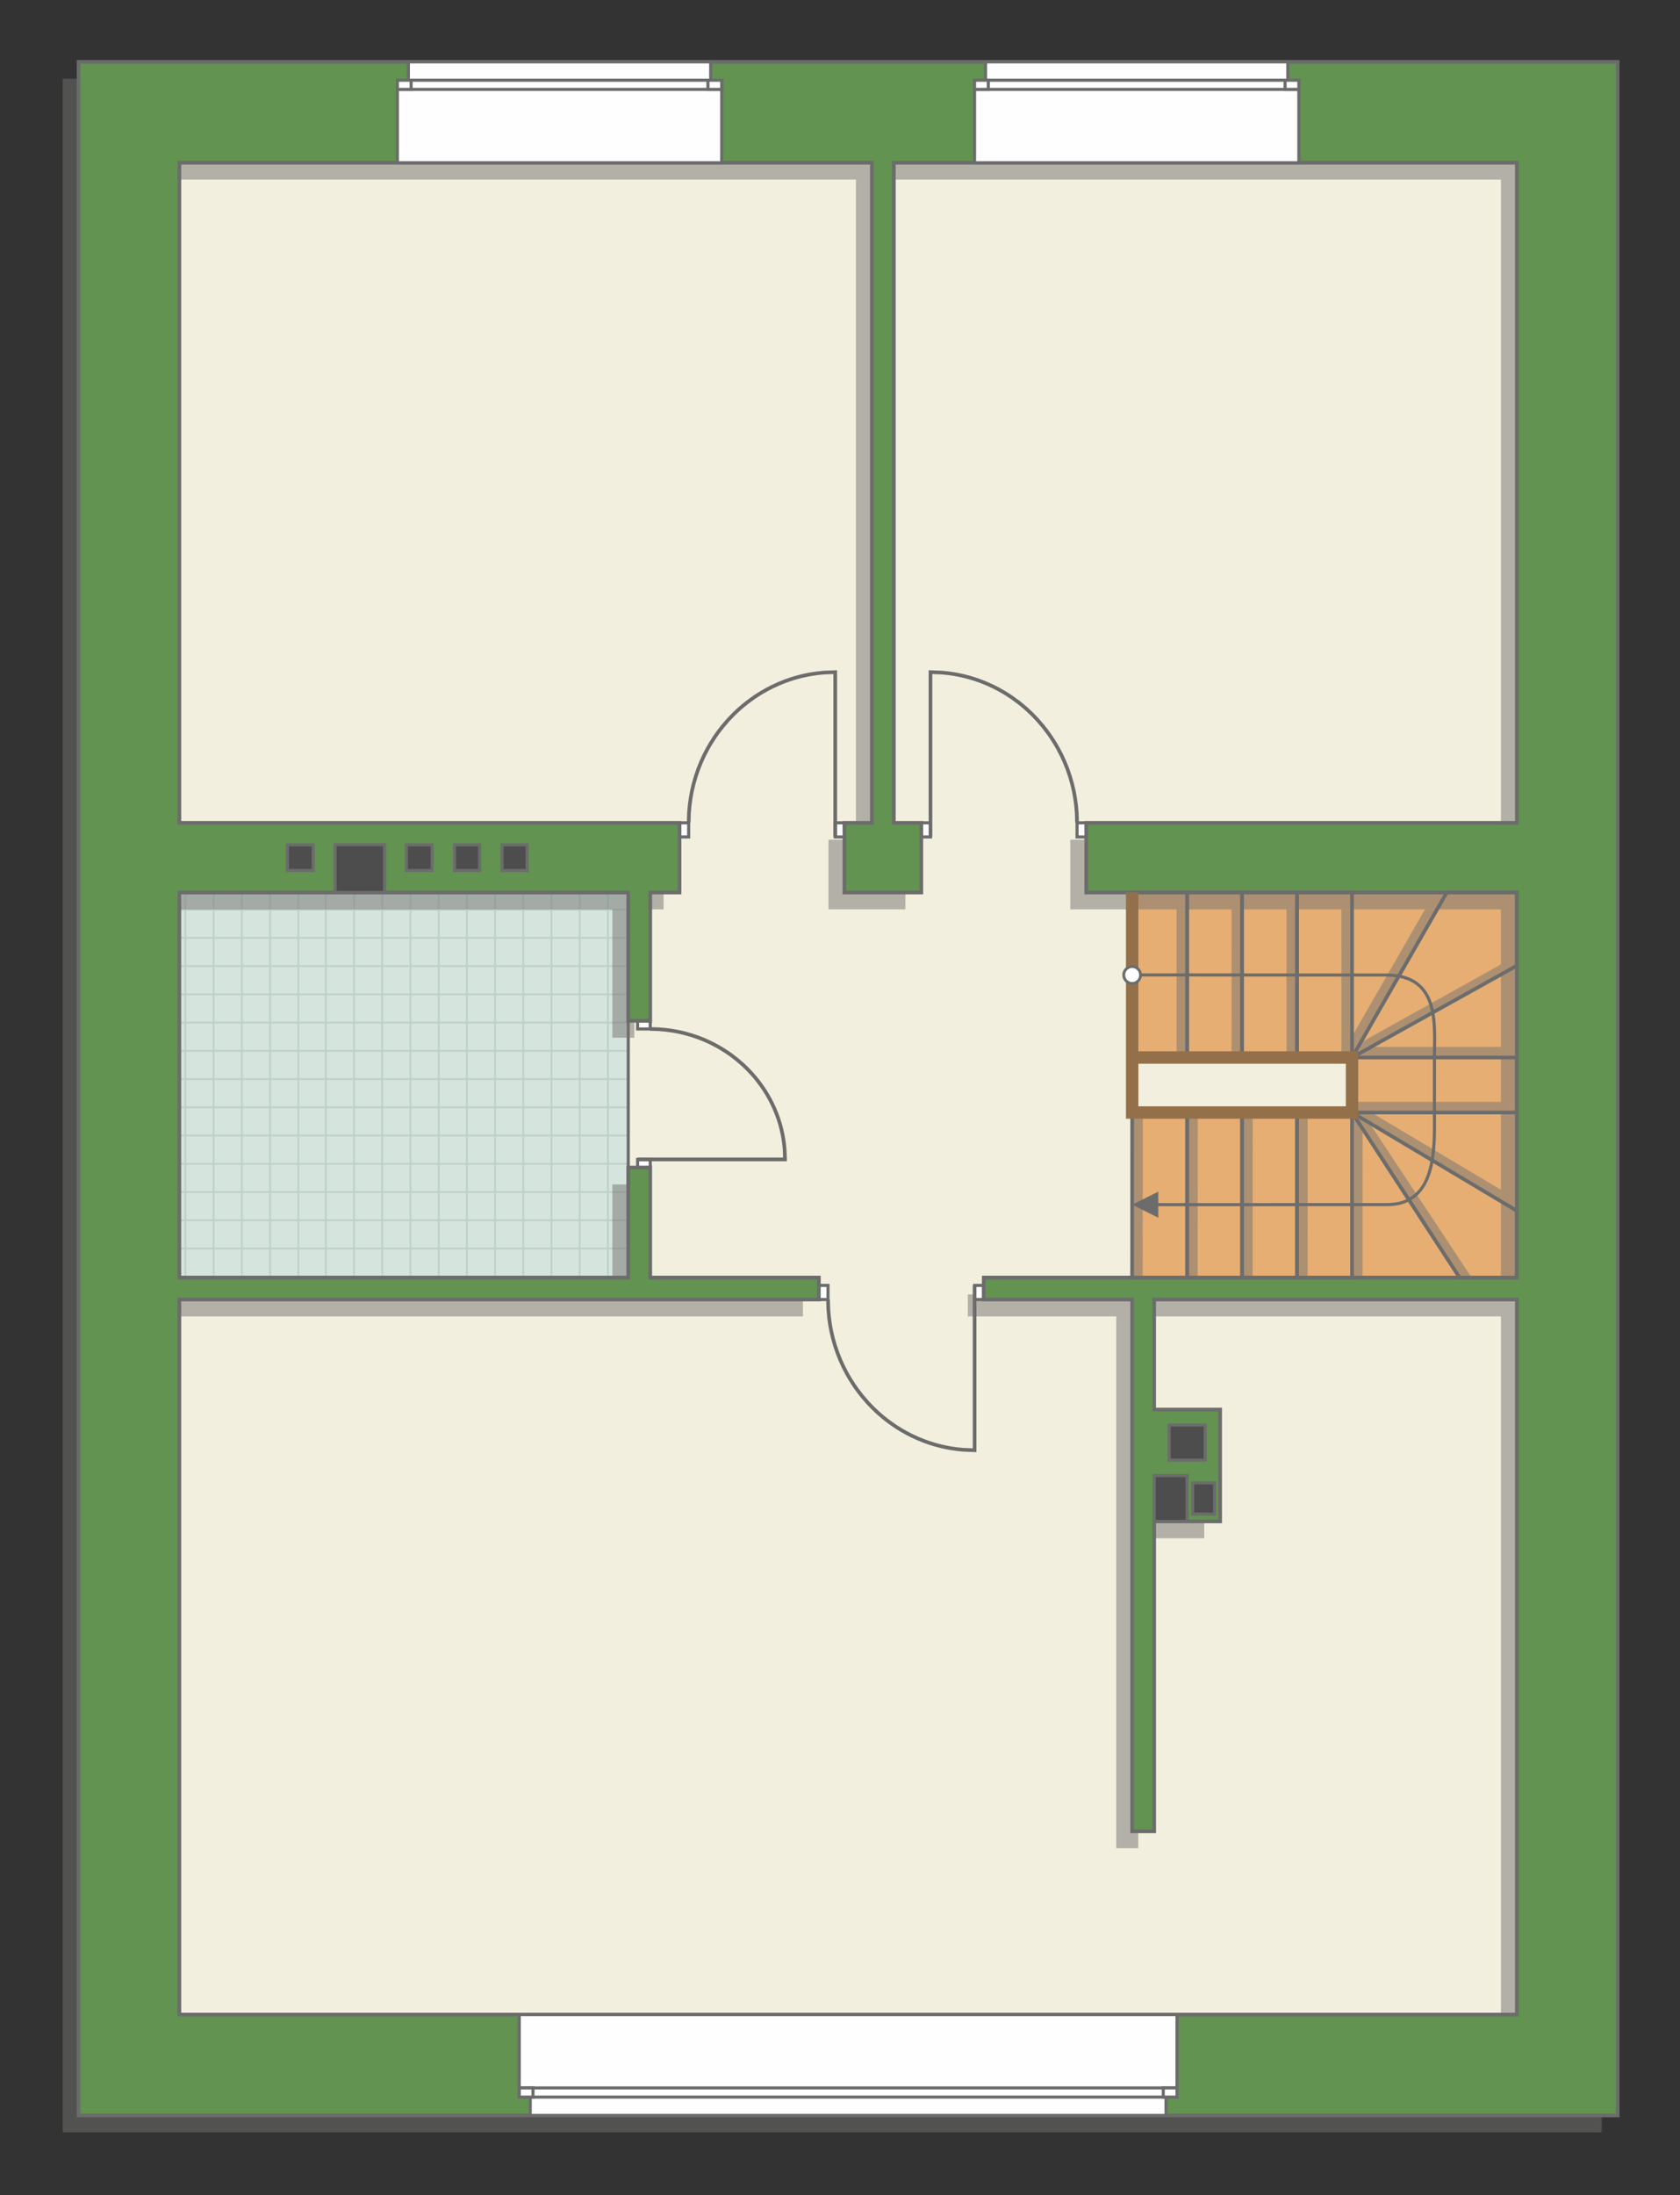 <?xml version="1.0" encoding="UTF-8"?>
<!DOCTYPE svg PUBLIC "-//W3C//DTD SVG 1.1//EN" "http://www.w3.org/Graphics/SVG/1.1/DTD/svg11.dtd">
<!-- Creator: CorelDRAW 2018 (64-Bit) -->
<svg xmlns="http://www.w3.org/2000/svg" xml:space="preserve" width="91.694mm" height="119.719mm" version="1.1" style="shape-rendering:geometricPrecision; text-rendering:geometricPrecision; image-rendering:optimizeQuality; fill-rule:evenodd; clip-rule:evenodd"
viewBox="0 0 9768 12753.43"
 xmlns:xlink="http://www.w3.org/1999/xlink">
 <rect x="0" y="0" width="9768" height="12753.43" fill="#333333" stroke="none"/>
 <defs>
  <style type="text/css">
   <![CDATA[
    .str5 {stroke:#94704A;stroke-width:72.11;stroke-miterlimit:22.926}
    .str2 {stroke:#6C6C6C;stroke-width:17.99;stroke-miterlimit:22.926}
    .str1 {stroke:#6C6C6C;stroke-width:18.04;stroke-miterlimit:22.926}
    .str3 {stroke:#6C6C6C;stroke-width:21.31;stroke-miterlimit:22.926}
    .str0 {stroke:#BDD2C8;stroke-width:10.65;stroke-miterlimit:22.926}
    .str4 {stroke:#6C6C6C;stroke-width:21.31;stroke-linejoin:round;stroke-miterlimit:22.926}
    .fil1 {fill:none}
    .fil5 {fill:#FEFEFE}
    .fil0 {fill:#D6E4DE}
    .fil7 {fill:#4D4D4D}
    .fil6 {fill:#629351}
    .fil3 {fill:#E6AE73}
    .fil2 {fill:#F2EFDE}
    .fil9 {fill:white}
    .fil8 {fill:#6C6C6C;fill-rule:nonzero}
    .fil4 {fill:#727271;fill-opacity:0.502}
   ]]>
  </style>
   <clipPath id="id0">
    <path d="M1042.93 7422.57l2609.95 0 0 -2236.89 -2609.95 -0.21 0 2237.1z"/>
   </clipPath>
 </defs>
 <g id="пол">
  <polygon class="fil0" points="1042.93,7422.57 3652.89,7422.57 3652.89,5185.68 1042.93,5185.47 "/>
  <g style="clip-path:url(#id0)">
   <g id="_2069960227008">
    <path id="1" class="fil1 str0" d="M586.08 8233.94l0 -6589.02m164.03 6589.02l0 -6589.02m164.03 6589.02l0 -6589.02m164.03 6589.02l0 -6589.02m164.03 6589.02l0 -6589.02m164.03 6589.02l0 -6589.02m164.03 6589.02l0 -6589.02m164.03 6589.02l0 -6589.02m-2460.4 6589.1l0 -6589.02m164.03 6589.02l0 -6589.02m164.03 6589.02l0 -6589.02m164.03 6589.02l0 -6589.02m164.03 6589.02l0 -6589.02m164.03 6589.02l0 -6589.02m164.03 6589.02l0 -6589.02m164.03 6589.02l0 -6589.02m-2460.48 6588.93l0 -6589.02m164.03 6589.02l0 -6589.02m164.03 6589.02l0 -6589.02m164.03 6589.02l0 -6589.02m164.03 6589.02l0 -6589.02m164.03 6589.02l0 -6589.02m164.03 6589.02l0 -6589.02m164.03 6589.02l0 -6589.02m-2460.4 6589.1l0 -6589.02m164.03 6589.02l0 -6589.02m164.03 6589.02l0 -6589.02m164.03 6589.02l0 -6589.02m164.03 6589.02l0 -6589.02m164.03 6589.02l0 -6589.02m164.03 6589.02l0 -6589.02m164.03 6589.02l0 -6589.02"/>
    <path class="fil1 str0" d="M-4852.88 6105.5l10775.26 0m-10775.26 164.03l10775.26 0m-10775.26 164.03l10775.26 0m-10775.26 164.03l10775.26 0m-10775.26 164.03l10775.26 0m-10775.26 164.03l10775.26 0m-10775.26 164.03l10775.26 0m-10775.26 164.03l10775.26 0m-10775.4 -2460.4l10775.26 0m-10775.26 164.03l10775.26 0m-10775.26 164.03l10775.26 0m-10775.26 164.03l10775.26 0m-10775.26 164.03l10775.26 0m-10775.26 164.03l10775.26 0m-10775.26 164.03l10775.26 0m-10775.26 164.03l10775.26 0m-10775.12 -2460.48l10775.26 0m-10775.26 164.03l10775.26 0m-10775.26 164.03l10775.26 0m-10775.26 164.03l10775.26 0m-10775.26 164.03l10775.26 0m-10775.26 164.03l10775.26 0m-10775.26 164.03l10775.26 0m-10775.26 164.03l10775.26 0m-10775.4 -2460.4l10775.26 0m-10775.26 164.03l10775.26 0m-10775.26 164.03l10775.26 0m-10775.26 164.03l10775.26 0m-10775.26 164.03l10775.26 0m-10775.26 164.03l10775.26 0m-10775.26 164.03l10775.26 0m-10775.26 164.03l10775.26 0"/>
    <path class="fil1 str0" d="M-4498.75 8234.03l0 -6589.02m164.03 6589.02l0 -6589.02m164.03 6589.02l0 -6589.02m164.03 6589.02l0 -6589.02m164.03 6589.02l0 -6589.02m164.03 6589.02l0 -6589.02m164.03 6589.02l0 -6589.02m164.03 6589.02l0 -6589.02m-1312.17 6589.1l0 -6589.02"/>
    <path class="fil1 str0" d="M5831.19 8303.83l0 -6589.02m164.03 6589.02l0 -6589.02m164.03 6589.02l0 -6589.02m164.03 6589.02l0 -6589.02m164.03 6589.02l0 -6589.02m164.03 6589.02l0 -6589.02m164.03 6589.02l0 -6589.02m164.03 6589.02l0 -6589.02m-2460.4 6589.1l0 -6589.02m164.03 6589.02l0 -6589.02m164.03 6589.02l0 -6589.02m164.03 6589.02l0 -6589.02m164.03 6589.02l0 -6589.02m164.03 6589.02l0 -6589.02m164.03 6589.02l0 -6589.02m164.03 6589.02l0 -6589.02m-2460.48 6588.93l0 -6589.02m164.03 6589.02l0 -6589.02m164.03 6589.02l0 -6589.02m164.03 6589.02l0 -6589.02m164.03 6589.02l0 -6589.02m164.03 6589.02l0 -6589.02m164.03 6589.02l0 -6589.02m164.03 6589.02l0 -6589.02m-2460.4 6589.1l0 -6589.02m164.03 6589.02l0 -6589.02m164.03 6589.02l0 -6589.02m164.03 6589.02l0 -6589.02m164.03 6589.02l0 -6589.02m164.03 6589.02l0 -6589.02m164.03 6589.02l0 -6589.02m164.03 6589.02l0 -6589.02"/>
   </g>
  </g>
  <polygon class="fil1" points="1042.93,7422.57 3652.89,7422.57 3652.89,5185.68 1042.93,5185.47 "/>
  <polygon class="fil2 str1" points="9107.94,609.7 9183.1,12053.06 746.21,12053.06 1042.93,7550.4 3652.89,7422.57 3652.89,5185.47 855.79,4974.93 688.48,4550.91 659.75,817.68 "/>
  <polygon class="fil3 str1" points="6582.73,5185.47 6582.73,6144.23 7860.74,6144.23 7861.07,6463.82 6582.73,6463.82 6580.5,7422.57 8819.51,7422.57 8819.51,5185.47 "/>
 </g>
 <g id="тень">
  <g id="_2069960231776">
   <path class="fil4" d="M3821.55 457.69l5491.3 0 0 11931.19 -8948.4 0 0 -11931.19 3457.1 0zm4905.38 585.91l-3622.49 0 0 3835.15 159.79 0 0 404.81 -447.21 0 0 -404.81 159.58 0 0 -3835.15 -4026.25 0 0 3835.15 2907.91 0 0 404.81 -170.13 0 0 745.59 -127.83 0 0 -745.38 -2609.95 0 0 2236.89 2609.95 0 0 -638.96 127.83 0 0 638.96 980.38 0 0 127.83 -3718.17 0 0 4154.49 7776.57 0 0 -4154.49 -2108.94 0 0 639.16 383.71 0 0 649.82 -383.5 0 0 1800.65 -128.05 0 0 -3089.63 -862.88 0 0 -127.83 3099.65 0 0 -2237.1 -2503.95 0 0 -404.81 2503.95 0 0 -3835.15z"/>
   <polygon class="fil4" points="6902.32,6144.23 6902.82,5283.55 6841.08,5283.55 6841.14,6144.23 "/>
   <polygon class="fil4" points="7221.9,6144.23 7222.4,5283.55 7160.66,5283.55 7160.72,6144.23 "/>
   <polygon class="fil4" points="7541.49,6144.23 7541.99,5283.55 7480.25,5283.55 7480.31,6144.23 "/>
   <polygon class="fil4" points="7860.74,6144.23 7861.24,5283.55 7799.5,5283.55 7799.56,6144.23 "/>
   <polygon class="fil4" points="6963.5,7422.58 6964,6463.82 6902.25,6463.82 6902.32,7422.58 "/>
   <polygon class="fil4" points="7283.08,7422.58 7283.58,6463.82 7221.84,6463.82 7221.9,7422.58 "/>
   <polygon class="fil4" points="7602.67,7422.58 7603.17,6463.82 7541.42,6463.82 7541.49,7422.58 "/>
   <polygon class="fil4" points="7921.92,7422.58 7922.42,6557.85 7860.68,6463.82 7860.74,7422.58 "/>
   <polygon class="fil4" points="6643.91,7422.58 6644.41,6463.82 6582.67,6463.82 6582.73,7422.58 "/>
   <polygon class="fil4" points="7860.74,6143.73 8726.93,6144.23 8726.93,6082.49 7970.98,6082.54 "/>
   <polygon class="fil4" points="7860.74,6463.32 8726.93,6463.82 8726.93,6402.07 7970.98,6402.13 7860.74,6402.14 "/>
   <polygon class="fil4" points="7860.74,6463.32 8726.93,6979.74 8726.93,6912.72 7970.05,6461.95 "/>
   <polygon class="fil4" points="7860.74,6463.32 8486.07,7422.57 8556.14,7422.57 7960.75,6522.48 "/>
   <polygon class="fil4" points="7860.74,6144.23 8355.58,5283.55 8285.18,5283.62 7860.05,6023.92 "/>
   <polygon class="fil4" points="7860.74,6144.23 8726.93,5662.06 8726.93,5603.3 7909.76,6058.49 "/>
  </g>
 </g>
 <g id="двери">
  <g id="_2069960246496">
   <g>
    <polygon class="fil5 str2" points="4856.32,4780.66 4856.32,4862.77 4909.6,4862.77 4909.6,4780.66 "/>
    <polyline class="fil1 str3" points="4856.32,4862.77 4856.32,3905.19 4790.73,3907.73 4751.8,3911.7 4716.9,3916.84 4694.24,3921 4663.26,3927.74 4633.67,3935.37 4614.73,3940.86 4587.8,3949.53 4557.73,3960.43 4525.54,3973.58 4490.09,3989.93 4459.55,4005.67 4426.81,4024.35 4405.86,4037.35 4381.17,4053.8 4346.22,4079.29 4320.5,4099.87 4296.41,4120.65 4266.45,4148.81 4236.62,4179.7 4201.67,4220.15 4173.9,4256.23 4155.28,4282.77 4131.1,4320.67 4116.59,4345.69 4095.5,4385.85 4077.04,4425.83 4060.53,4466.83 4045.87,4509.29 4032.59,4555.51 4023.3,4595.19 4016.08,4633.73 4009.81,4679.11 4005.85,4724.77 4004.14,4780.66 "/>
    <polygon class="fil5 str2" points="4004.14,4862.77 3950.85,4862.77 3950.85,4780.66 4004.14,4780.66 "/>
   </g>
   <g>
    <polygon class="fil5 str2" points="5410.09,4780.66 5410.09,4862.77 5356.81,4862.77 5356.81,4780.66 "/>
    <polyline class="fil1 str3" points="5410.09,4862.77 5410.09,3905.19 5475.68,3907.73 5514.61,3911.7 5549.51,3916.84 5572.16,3921 5603.14,3927.74 5632.74,3935.37 5651.68,3940.86 5678.61,3949.53 5708.68,3960.43 5740.86,3973.58 5776.31,3989.93 5806.86,4005.67 5839.59,4024.35 5860.55,4037.35 5885.24,4053.8 5920.19,4079.29 5945.91,4099.87 5969.99,4120.65 5999.96,4148.81 6029.79,4179.7 6064.74,4220.15 6092.51,4256.23 6111.12,4282.77 6135.3,4320.67 6149.81,4345.69 6170.91,4385.85 6189.37,4425.83 6205.88,4466.83 6220.54,4509.29 6233.82,4555.51 6243.11,4595.19 6250.32,4633.73 6256.6,4679.11 6260.56,4724.77 6262.26,4780.66 "/>
    <polygon class="fil5 str2" points="6262.26,4862.77 6315.56,4862.77 6315.56,4780.66 6262.26,4780.66 "/>
   </g>
   <g>
    <polygon class="fil5 str2" points="5666.57,7550.4 5666.57,7468.29 5719.85,7468.29 5719.85,7550.4 "/>
    <polyline class="fil1 str3" points="5666.57,7468.29 5666.57,8425.88 5600.98,8423.33 5562.05,8419.37 5527.16,8414.22 5504.5,8410.07 5473.52,8403.32 5443.93,8395.7 5424.98,8390.2 5398.05,8381.54 5367.98,8370.63 5335.8,8357.48 5300.35,8341.13 5269.8,8325.4 5237.07,8306.71 5216.11,8293.72 5191.42,8277.27 5156.47,8251.78 5130.75,8231.19 5106.67,8210.41 5076.7,8182.26 5046.87,8151.36 5011.92,8110.91 4984.15,8074.83 4965.54,8048.3 4941.36,8010.39 4926.85,7985.37 4905.75,7945.21 4887.29,7905.23 4870.78,7864.24 4856.12,7821.77 4842.84,7775.55 4833.55,7735.87 4826.34,7697.33 4820.06,7651.96 4816.1,7606.29 4814.4,7550.4 "/>
    <polygon class="fil5 str2" points="4814.4,7468.29 4761.1,7468.29 4761.1,7550.4 4814.4,7550.4 "/>
   </g>
   <g>
    <polygon class="fil5 str2" points="3780.73,6736.23 3707.23,6736.23 3707.23,6783.61 3780.73,6783.61 "/>
    <polyline class="fil1 str3" points="3707.23,6736.23 4564.33,6736.23 4562.05,6677.91 4558.5,6643.3 4553.9,6612.26 4550.18,6592.11 4544.14,6564.56 4537.32,6538.25 4532.39,6521.41 4524.65,6497.46 4514.88,6470.72 4503.12,6442.1 4488.48,6410.57 4474.4,6383.42 4457.68,6354.31 4446.04,6335.67 4431.32,6313.72 4408.49,6282.63 4390.08,6259.76 4371.47,6238.35 4346.28,6211.71 4318.62,6185.18 4282.42,6154.1 4250.13,6129.39 4226.37,6112.85 4192.44,6091.35 4170.05,6078.45 4134.11,6059.69 4098.31,6043.27 4061.62,6028.59 4023.62,6015.56 3982.24,6003.74 3946.73,5995.49 3912.23,5989.07 3871.62,5983.49 3830.75,5979.96 3780.73,5978.45 "/>
    <polygon class="fil5 str2" points="3707.23,5978.45 3707.23,5931.06 3780.73,5931.06 3780.73,5978.45 "/>
   </g>
  </g>
 </g>
 <g id="стена">
  <path class="fil6 str3" d="M3914.13 359.61l5491.3 0 0 11931.19 -8948.4 0 0 -11931.19 3457.1 0zm4905.38 585.91l-3622.49 0 0 3835.15 159.79 0 0 404.81 -447.21 0 0 -404.81 159.58 0 0 -3835.15 -4026.25 0 0 3835.15 2907.91 0 0 404.81 -170.13 0 0 745.59 -127.83 0 0 -745.38 -2609.95 0 0 2236.89 2609.95 0 0 -638.96 127.83 0 0 638.96 980.38 0 0 127.83 -3718.17 0 0 4154.49 7776.57 0 0 -4154.49 -2108.94 0 0 639.16 383.71 0 0 649.82 -383.5 0 0 1800.65 -128.05 0 0 -3089.63 -862.88 0 0 -127.83 3099.65 0 0 -2237.1 -2503.95 0 0 -404.81 2503.95 0 0 -3835.15z"/>
 </g>
 <g id="окно">
  <g id="_2069960197024">
   <g>
    <polygon class="fil5 str2" points="7487.9,359.61 5730.19,359.61 5730.19,466.14 5666.27,466.14 5666.27,945.51 7551.82,945.51 7551.82,466.14 7487.9,466.14 "/>
    <polygon class="fil5 str2" points="7276.41,466.14 5666.27,466.14 5666.27,519.4 7551.82,519.4 7551.82,466.14 "/>
    <polygon class="fil5 str2" points="7471.93,492.77 7471.93,519.4 7551.82,519.4 7551.82,466.14 7471.93,466.14 "/>
    <polygon class="fil5 str2" points="5746.17,492.77 5746.17,519.4 5666.27,519.4 5666.27,466.14 5746.17,466.14 "/>
   </g>
   <g>
    <polygon class="fil5 str2" points="4132.16,359.61 2374.44,359.61 2374.44,466.14 2310.52,466.14 2310.52,945.51 4196.07,945.51 4196.07,466.14 4132.16,466.14 "/>
    <polygon class="fil5 str2" points="3920.67,466.14 2310.52,466.14 2310.52,519.4 4196.07,519.4 4196.07,466.14 "/>
    <polygon class="fil5 str2" points="4116.18,492.77 4116.18,519.4 4196.07,519.4 4196.07,466.14 4116.18,466.14 "/>
    <polygon class="fil5 str2" points="2390.42,492.77 2390.42,519.4 2310.52,519.4 2310.52,466.14 2390.42,466.14 "/>
   </g>
   <g>
    <polygon class="fil5 str2" points="6779.49,12290.8 3082.96,12290.8 3082.96,12184.27 3019.04,12184.27 3019.04,11704.89 6843.41,11704.89 6843.41,12184.27 6779.49,12184.27 "/>
    <polygon class="fil5 str2" points="6568,12184.27 3019.04,12184.27 3019.04,12131 6843.41,12131 6843.41,12184.27 "/>
    <polygon class="fil5 str2" points="6763.51,12157.64 6763.51,12131 6843.41,12131 6843.41,12184.27 6763.51,12184.27 "/>
    <polygon class="fil5 str2" points="3098.94,12157.64 3098.94,12131 3019.04,12131 3019.04,12184.27 3098.94,12184.27 "/>
   </g>
  </g>
 </g>
 <g id="ВК">
  <g id="_2069960218752">
   <polygon class="fil7 str1" points="2236.06,4907.75 1948.21,4907.75 1948.21,5185.47 2236.06,5185.47 "/>
   <polygon class="fil7 str1" points="2788.84,4908.49 2642.36,4908.49 2642.36,5057.63 2788.84,5057.63 "/>
   <polygon class="fil7 str1" points="3065.17,4908.49 2918.8,4908.49 2918.8,5057.63 3065.17,5057.63 "/>
   <polygon class="fil7 str1" points="2512.5,4908.49 2362.51,4908.49 2362.51,5057.63 2512.5,5057.63 "/>
   <polygon class="fil7 str1" points="1821.07,4908.49 1671.08,4908.49 1671.08,5057.63 1821.07,5057.63 "/>
   <polygon class="fil7 str1" points="7062.32,8615.68 6934.49,8615.68 6934.49,8796.77 7062.32,8796.77 "/>
   <polygon class="fil7 str1" points="6902.53,8573.07 6710.78,8573.07 6710.78,8839.39 6902.53,8839.39 "/>
   <polygon class="fil7 str1" points="7007.45,8279.2 6797.72,8279.2 6797.72,8483.43 7007.45,8483.43 "/>
  </g>
 </g>
 <g id="Линии">
  <g id="_2069974786032">
   <g>
    <polygon class="fil1 str4" points="6582.73,6144.23 6582.73,5185.47 6902.32,5185.47 6902.32,6144.23 "/>
    <polygon class="fil1 str4" points="6902.32,6144.23 6902.32,5185.47 7221.9,5185.47 7221.9,6144.23 "/>
    <polygon class="fil1 str4" points="7221.9,6144.23 7221.9,5185.47 7541.49,5185.47 7541.49,6144.23 "/>
    <polygon class="fil1 str4" points="7541.49,6144.23 7541.49,5185.47 7861.07,5185.47 7861.07,6144.23 "/>
    <polygon class="fil1 str4" points="6582.73,7422.58 6582.73,6463.82 6902.32,6463.82 6902.32,7422.58 "/>
    <polygon class="fil1 str4" points="6902.32,7422.58 6902.32,6463.82 7221.9,6463.82 7221.9,7422.58 "/>
    <polygon class="fil1 str4" points="7221.9,7422.58 7221.9,6463.82 7541.49,6463.82 7541.49,7422.58 "/>
    <polygon class="fil1 str4" points="7541.49,7422.58 7541.49,6463.82 7861.07,6463.82 7861.07,7422.58 "/>
    <polygon class="fil1 str4" points="7860.74,6144.23 8819.51,6144.23 8819.51,6463.82 7860.74,6463.82 "/>
    <polygon class="fil1 str4" points="8486.07,7422.57 7861.07,6463.82 8819.51,7034.91 8819.51,7422.57 "/>
    <polygon class="fil1 str4" points="7861.07,6144.23 8411.93,5185.47 8819.51,5185.47 8819.51,5610.51 "/>
   </g>
   <polyline class="fil1 str5" points="6582.73,5185.47 6582.73,6463.82 7861.07,6463.82 7861.07,6144.23 6582.73,6144.23 "/>
   <g>
    <g>
     <path class="fil8" d="M6582.42 5607.88l0 0 2.9 0.07 2.88 0.21 2.84 0.36 2.8 0.51 2.75 0.63 2.71 0.77 2.64 0.89 2.59 1.02 2.51 1.14 2.45 1.26 2.39 1.37 2.3 1.47 2.23 1.59 2.14 1.68 2.06 1.78 1.97 1.87 1.87 1.97 1.79 2.06 1.68 2.14 1.59 2.23 1.48 2.3 1.36 2.38 1.26 2.46 1.15 2.51 1.02 2.59 0.89 2.65 0.77 2.71 0.64 2.75 0.5 2.81 0.36 2.84 0.22 2.88 0.07 2.91 -37.88 0 -0.02 -0.99 -0.07 -0.97 -0.13 -0.94 -0.16 -0.93 -0.21 -0.91 -0.26 -0.89 -0.3 -0.87 -0.33 -0.85 -0.38 -0.83 -0.42 -0.82 -0.46 -0.79 -0.49 -0.77 -0.53 -0.75 -0.56 -0.72 -0.61 -0.69 -0.63 -0.66 -0.67 -0.64 -0.69 -0.6 -0.71 -0.56 -0.76 -0.53 -0.77 -0.5 -0.79 -0.45 -0.82 -0.43 -0.83 -0.37 -0.85 -0.34 -0.87 -0.29 -0.89 -0.26 -0.91 -0.21 -0.93 -0.16 -0.94 -0.13 -0.96 -0.07 -0.99 -0.02 0 0 0 -37.88zm-56.82 56.82l0 0 0.07 -2.91 0.22 -2.88 0.36 -2.84 0.5 -2.81 0.64 -2.75 0.77 -2.71 0.89 -2.65 1.02 -2.59 1.15 -2.51 1.26 -2.46 1.36 -2.38 1.48 -2.3 1.59 -2.23 1.68 -2.14 1.79 -2.06 1.87 -1.97 1.97 -1.87 2.06 -1.78 2.14 -1.68 2.23 -1.59 2.3 -1.47 2.39 -1.37 2.45 -1.26 2.51 -1.14 2.59 -1.02 2.64 -0.89 2.71 -0.77 2.75 -0.63 2.8 -0.51 2.84 -0.36 2.88 -0.21 2.9 -0.07 0 37.88 -0.99 0.02 -0.96 0.07 -0.94 0.13 -0.93 0.16 -0.91 0.21 -0.89 0.26 -0.87 0.29 -0.85 0.34 -0.83 0.37 -0.82 0.43 -0.79 0.45 -0.77 0.5 -0.76 0.53 -0.71 0.56 -0.69 0.6 -0.67 0.64 -0.63 0.66 -0.61 0.69 -0.56 0.72 -0.53 0.75 -0.49 0.77 -0.46 0.79 -0.42 0.82 -0.38 0.83 -0.33 0.85 -0.3 0.87 -0.26 0.89 -0.21 0.91 -0.16 0.93 -0.13 0.94 -0.07 0.97 -0.02 0.99 0 0 -37.88 0zm56.82 56.82l0 0 -2.9 -0.07 -2.88 -0.21 -2.84 -0.36 -2.8 -0.51 -2.75 -0.63 -2.71 -0.77 -2.64 -0.89 -2.59 -1.02 -2.51 -1.14 -2.45 -1.26 -2.39 -1.37 -2.3 -1.47 -2.23 -1.59 -2.14 -1.68 -2.06 -1.78 -1.97 -1.87 -1.87 -1.97 -1.79 -2.06 -1.68 -2.14 -1.59 -2.23 -1.48 -2.3 -1.36 -2.38 -1.26 -2.46 -1.15 -2.51 -1.02 -2.59 -0.89 -2.65 -0.77 -2.71 -0.64 -2.75 -0.5 -2.81 -0.36 -2.84 -0.22 -2.88 -0.07 -2.91 37.88 0 0.02 0.99 0.07 0.97 0.13 0.94 0.16 0.93 0.21 0.91 0.26 0.89 0.3 0.87 0.33 0.85 0.38 0.83 0.42 0.82 0.46 0.79 0.49 0.77 0.53 0.75 0.56 0.72 0.61 0.69 0.63 0.66 0.67 0.64 0.69 0.6 0.71 0.56 0.76 0.53 0.77 0.5 0.79 0.45 0.82 0.43 0.83 0.37 0.85 0.34 0.87 0.29 0.89 0.26 0.91 0.21 0.93 0.16 0.94 0.13 0.96 0.07 0.99 0.02 0 0 0 37.88zm56.82 -56.82l-0.07 2.91 -0.22 2.88 -0.36 2.84 -0.5 2.81 -0.64 2.75 -0.77 2.71 -0.89 2.65 -1.02 2.59 -1.15 2.51 -1.26 2.46 -1.36 2.38 -1.48 2.3 -1.59 2.23 -1.68 2.14 -1.79 2.06 -1.87 1.97 -1.97 1.87 -2.06 1.78 -2.14 1.68 -2.23 1.59 -2.3 1.47 -2.39 1.37 -2.45 1.26 -2.51 1.14 -2.59 1.02 -2.64 0.89 -2.71 0.77 -2.75 0.63 -2.8 0.51 -2.84 0.36 -2.88 0.21 -2.9 0.07 0 -37.88 0.99 -0.02 0.96 -0.07 0.94 -0.13 0.93 -0.16 0.91 -0.21 0.89 -0.26 0.87 -0.29 0.85 -0.34 0.83 -0.37 0.82 -0.43 0.79 -0.45 0.77 -0.5 0.76 -0.53 0.71 -0.56 0.69 -0.6 0.67 -0.64 0.63 -0.66 0.61 -0.69 0.56 -0.72 0.53 -0.75 0.49 -0.77 0.46 -0.79 0.42 -0.82 0.38 -0.83 0.33 -0.85 0.3 -0.87 0.26 -0.89 0.21 -0.91 0.16 -0.93 0.13 -0.94 0.07 -0.97 0.02 -0.99 37.88 0zm1426.29 -8.74l-0.3 18.02 0.15 0.01 -80.91 0 -73.9 -0.01 -67.36 -0.01 -61.29 0 -55.69 -0.01 -50.54 0 -45.88 -0.01 -41.66 -0.01 -37.93 -0.01 -34.66 -0.01 -31.86 -0.01 -29.53 -0.01 -27.67 -0.01 -26.26 -0.02 -25.31 -0.01 -24.85 -0.01 -24.85 -0.01 -25.33 -0.01 -26.26 -0.02 -27.64 -0.01 -29.53 -0.01 -31.86 -0.01 -34.66 -0.01 -37.93 -0.01 -41.66 -0.01 -45.88 -0.01 -50.54 0 -55.69 -0.01 -61.29 0 -67.36 -0.01 -73.9 0.01 -80.91 0 0 -18.05 80.91 0 73.9 0.01 67.36 0.01 61.29 0 55.69 0.01 50.54 0 45.88 0.01 41.66 0.01 37.93 0.01 34.66 0.01 31.86 0.01 29.53 0.01 27.67 0.01 26.26 0.02 25.31 0.01 24.85 0.01 24.85 0.01 25.33 0.01 26.26 0.02 27.64 0.01 29.53 0.01 31.86 0.01 34.66 0.01 37.93 0.01 41.66 0.01 45.88 0.01 50.54 0 55.69 0.01 61.29 0 67.36 0.01 73.9 -0.01 80.91 0 0.15 0.01zm-0.15 -0.01l0.15 0.01 -0.64 -0.01 0.49 0zm283.88 488.27l-18.05 0 0 0 0.1 -18.34 0.21 -18.76 0.27 -19.13 0.27 -19.42 0.18 -19.64 0.03 -19.8 -0.18 -19.9 -0.48 -19.93 -0.81 -19.88 -1.24 -19.77 -1.72 -19.59 -2.26 -19.35 -2.88 -19.02 -3.56 -18.64 -4.29 -18.18 -5.09 -17.64 -5.94 -17.07 -6.87 -16.41 -7.86 -15.69 -8.87 -14.91 -10 -14.08 -11.16 -13.22 -12.4 -12.29 -13.72 -11.3 -15.14 -10.3 -16.62 -9.21 -18.22 -8.06 -19.88 -6.85 -21.64 -5.58 -23.47 -4.21 -25.39 -2.77 -27.36 -1.27 0.3 -18.02 28.44 1.31 26.56 2.9 24.75 4.44 22.98 5.92 21.28 7.34 19.64 8.7 18.05 10 16.5 11.22 15 12.37 13.57 13.42 12.17 14.41 10.86 15.3 9.6 16.11 8.42 16.82 7.32 17.47 6.31 18.05 5.35 18.56 4.48 18.99 3.69 19.35 2.98 19.68 2.32 19.9 1.76 20.08 1.26 20.18 0.83 20.24 0.48 20.21 0.18 20.13 -0.03 19.97 -0.18 19.75 -0.27 19.46 -0.27 19.11 -0.21 18.67 -0.07 18.2 0 0zm0 319.58l-18.05 0 0 0 0 -16.84 0 -15.51 0 -14.27 0 -13.12 0 -12.06 0 -11.09 0 -10.22 0 -9.41 0 -8.7 0 -8.1 0 -7.55 0 -7.12 0 -6.75 0 -6.5 0 -6.32 0 -6.23 0 -6.23 0 -6.32 0 -6.5 0 -6.75 0 -7.12 0 -7.55 0 -8.1 0 -8.7 0 -9.41 0 -10.22 0 -11.09 0 -12.06 0 -13.12 0 -14.27 0 -15.51 0 -16.84 18.05 0 0 16.84 0 15.51 0 14.27 0 13.12 0 12.06 0 11.09 0 10.22 0 9.41 0 8.7 0 8.1 0 7.55 0 7.12 0 6.75 0 6.5 0 6.32 0 6.23 0 6.23 0 6.32 0 6.5 0 6.75 0 7.12 0 7.55 0 8.1 0 8.7 0 9.41 0 10.22 0 11.09 0 12.06 0 13.12 0 14.27 0 15.51 0 16.84 0 0zm-283.88 544.15l0 -18.02 0 -0.01 25.93 -0.96 24.11 -2.82 22.35 -4.58 20.68 -6.23 19.1 -7.8 17.6 -9.27 16.17 -10.67 14.83 -11.97 13.57 -13.24 12.37 -14.42 11.24 -15.52 10.14 -16.57 9.11 -17.52 8.12 -18.4 7.2 -19.18 6.32 -19.87 5.48 -20.46 4.72 -20.98 3.98 -21.4 3.32 -21.72 2.73 -21.94 2.17 -22.1 1.68 -22.14 1.26 -22.09 0.88 -21.96 0.58 -21.73 0.32 -21.42 0.12 -21 -0.01 -20.51 -0.07 -19.91 -0.1 -19.25 -0.05 -18.47 18.05 0 0.03 18.41 0.1 19.23 0.07 19.95 0.01 20.59 -0.12 21.15 -0.32 21.59 -0.58 21.97 -0.88 22.23 -1.28 22.41 -1.73 22.52 -2.22 22.51 -2.77 22.43 -3.41 22.28 -4.11 22 -4.87 21.66 -5.69 21.23 -6.57 20.7 -7.54 20.09 -8.56 19.38 -9.66 18.59 -10.84 17.69 -12.07 16.69 -13.39 15.6 -14.74 14.39 -16.17 13.06 -17.64 11.63 -19.15 10.1 -20.7 8.44 -22.3 6.72 -23.9 4.9 -25.58 2.99 -27.29 1.02 0 -0.01zm-1385.6 -17.61l1385.6 -0.42 0 18.02 -1385.6 0.42 0 -18.02zm-96.81 9.03l151.53 -75.82 0.04 151.55 -151.57 -75.73z"/>
    </g>
    <circle class="fil9" transform="matrix(2.66725E-14 0.974 -0.965 2.59812E-14 6582.74 5664.85)" r="42.17"/>
   </g>
  </g>
 </g>
 <g id="контур">
  <polygon class="fil1" points="9768,12753.43 -0,12753.43 -0,0 9768,0.01 "/>
 </g>
</svg>
